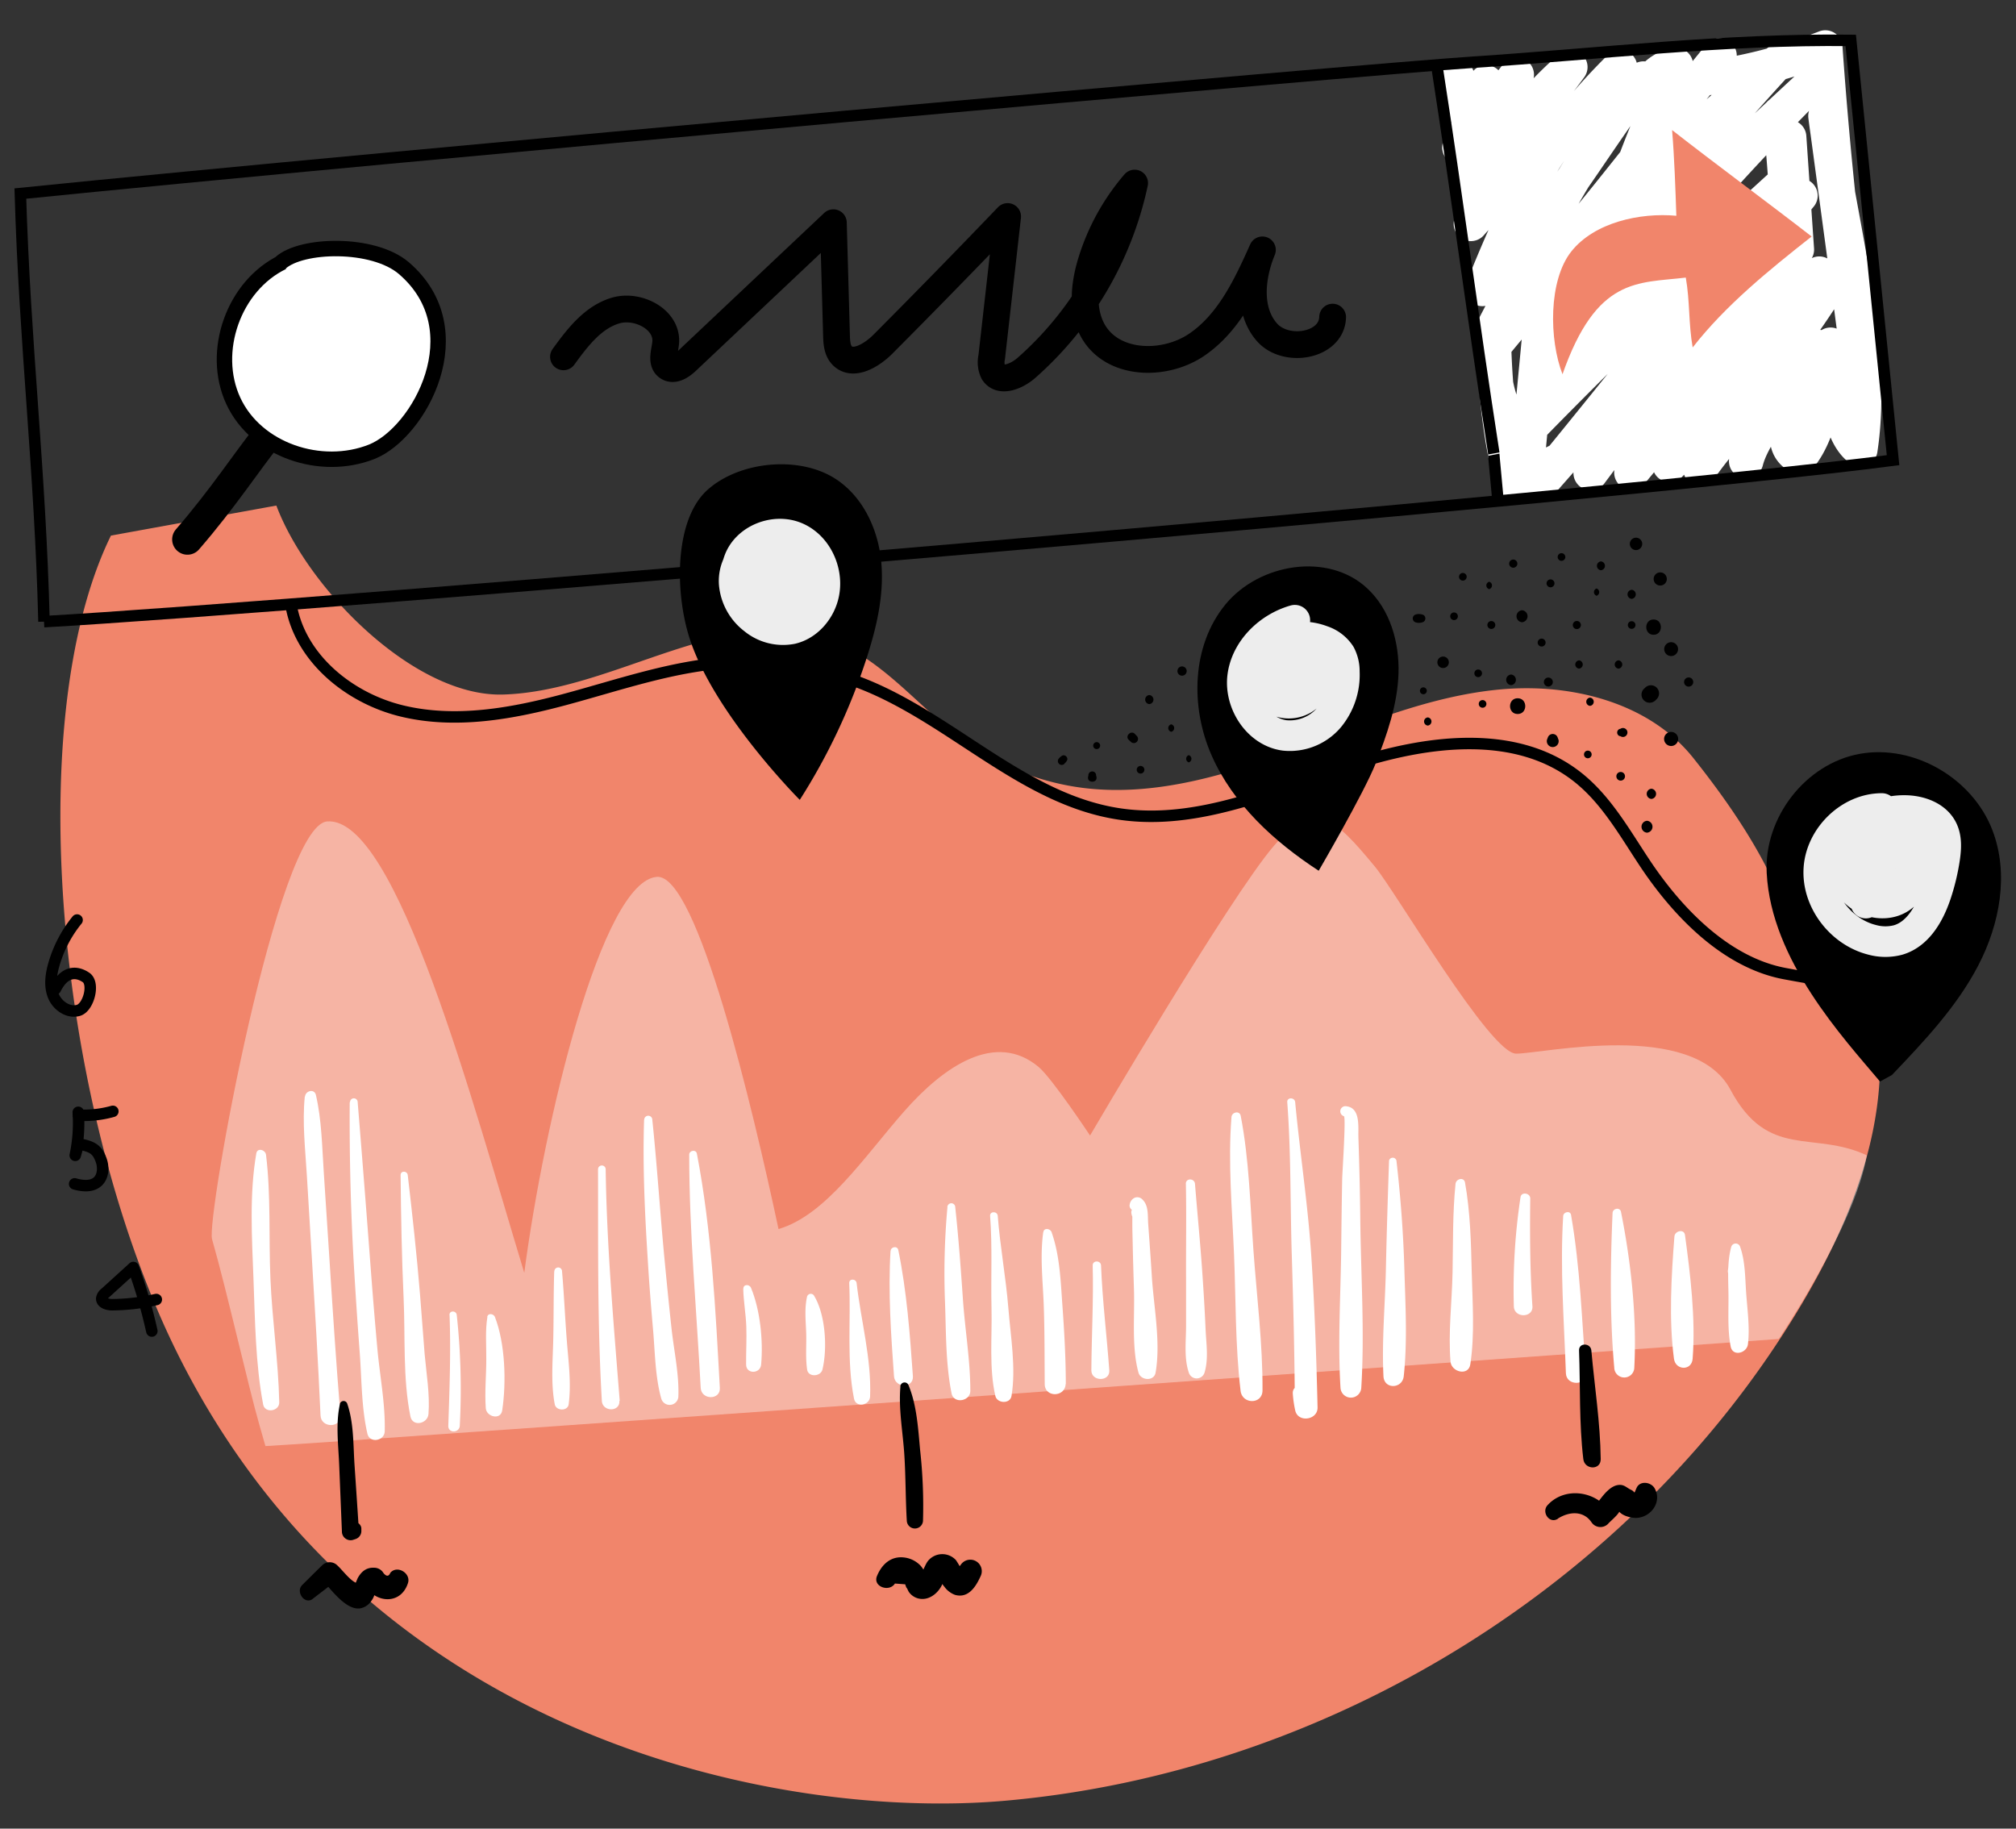 <?xml version="1.0" encoding="UTF-8"?> <svg xmlns="http://www.w3.org/2000/svg" id="Layer_1" data-name="Layer 1" viewBox="0 0 527 478"><rect x="0" y="0" width="527" height="478" fill="#333333" stroke="none"/> <defs> <style>.cls-1,.cls-10,.cls-3,.cls-5,.cls-7,.cls-8{fill:none;}.cls-1{stroke:#fff;stroke-width:9px;}.cls-1,.cls-10,.cls-5,.cls-7,.cls-8{stroke-linecap:round;stroke-linejoin:round;}.cls-2{fill:#f1856b;}.cls-10,.cls-3,.cls-5,.cls-6,.cls-7{stroke:#000;}.cls-3,.cls-6{stroke-miterlimit:10;}.cls-10,.cls-3{stroke-width:3px;}.cls-4,.cls-6,.cls-9{fill:#fff;}.cls-4{opacity:0.39;}.cls-5,.cls-8{stroke-width:8px;}.cls-6{stroke-width:4.03px;}.cls-7{stroke-width:7px;}.cls-8{stroke:#efefef;opacity:0.99;}</style> </defs> <title>2.2_Artboard 34</title> <path class="cls-1" d="M380.92,20c-1,3.73.59,3.8-.42,7.53,3.17-4.69,4.83-1.31,8-6-3.26,8.13-3.74,8.87-7,17,7.41-7.17,9.62-10.2,15-19-8.46,10.79-10.26,14.56-13,28,11.3-11.88,17.37-16.73,27-30-14,12.36-20.33,23.24-26,41,14.17-16,24.83-25,39-41-18.9,18.7-26,33.38-36,58,18.63-18.29,26.46-34.1,42.14-55C411.53,43,403.87,59.92,390.5,85.5c22.13-23.32,38.59-46.16,59-71-19,23.57-40,52.43-59,76,22.69-27.67,46.78-52.22,74.64-74.67a583.48,583.48,0,0,0-60.91,78c20.14-26.18,44.48-48.8,68.7-71.27-29.34,29.3-54,59.42-78.43,92.92,15.47-22.84,33.13-40.65,53-59.74A173.78,173.78,0,0,0,399.78,112q32.36-33.14,66.67-64.27c-20.51,25-42.44,52.82-62.95,77.8,21.42-24.29,44.76-51,67.16-74.4-18.12,22-37.74,49.71-54.85,72.51,14.49-19.66,33.32-42.87,52-58.56-12.23,19.29-26.59,41-41.35,58.45,12.3-16.57,33.5-38.54,49.11-52-9.22,13.33-29.89,36.7-39.11,50,10.08-10.54,30.56-34.89,40.65-45.43-6.41,10.77-26.24,35.66-32.65,46.43,6.09-9,21-24.44,28.33-32.51-1.33,9.65-13.91,21.07-16.33,30.51,2-9.53,15.44-20.75,18.95-29.82.88,6.94-14.95,23.82-4.95,28.82,6-7,7.91-22.28,8.07-29.42,1.84,6.87.93,22.42,7.78,27.39,4.15-27-5.79-60.48-9.12-87.18l8.52,63.15q-5.7-40.36-8.56-81.06a134,134,0,0,1-45.91,9.2A10,10,0,0,1,438.11,17a340.81,340.81,0,0,0-26,78.49l-8.06-25.12-4.46,46.87a33.88,33.88,0,0,1-9-25.54c.39,10.73,1.69,24.55,4.87,34.8,18.39-9.63,38.69-19.74,59.06-23.76,4.18-.82,8.87-1.83,11.18-5.42,1.46-2.27,1.62-5.11,1.72-7.81a416,416,0,0,0-2.24-59.79l4.54,35.51L467.7,35.82l1,49.3"></path> <path class="cls-2" d="M29,140C5,189,15.29,292.21,47,355,98,456,205.76,475.75,262.71,470.71c84.49-7.46,164.64-56.66,208.08-129.51,13.71-23,24.09-49.77,19.61-76.17-14.55.43-19.07-15.48-24.4-29s-14.26-26.46-23.33-37.86c-11.65-14.64-32.13-19.7-50.75-17.93s-36.13,9.31-53.68,15.82-36.11,12.15-54.69,9.95a67.19,67.19,0,0,1-31.29-12.23c-11.77-8.51-21-21-34.51-26.23-27.63-10.72-56.62,13.12-86.24,14-23.23.67-51.08-27.65-59.27-49.4"></path> <path class="cls-3" d="M11.5,162.5c-1-40-5-72-6.18-111.91C102.5,40.75,355.66,18.2,385.14,16.26c32.84-2.16,65.75-6.11,98.66-5.7l11.06,109.73C424,129.61,78.85,158.73,11.5,162.5"></path> <path class="cls-4" d="M67.84,372.59c-3.1-10.82-8.46-34.9-12.41-48.68-1.55-5.41,17.06-108.19,30.1-109.19,18.14-1.4,38.14,74,51.52,118,5.23-39.74,20.24-102.46,34.69-103.51,10.49-.77,24.92,59.94,31.77,92.06,12.34-3.61,22.32-18.77,32.8-30.71s24-21.09,35.24-11.62c3.53,3,13.4,17.88,13.4,17.88s36.44-62.22,48.07-75.73c10.7-12.41,15.8-7.34,26.37,5.41,5.57,6.73,30.14,48.87,36.92,48.92s46.22-9,56.05,9.43S474.05,295.44,488,302c-3.13,18.5-23,48-23,48S84.62,377.29,69.39,378Z"></path> <path d="M180,166c-3.63-12.12-3.52-30.43,5-38s24.38-9,33.82-2.56c7,4.76,10.84,13.27,11.57,21.72s-1.26,16.9-3.89,25a161.33,161.33,0,0,1-17.43,36.92S186,186,180,166Z"></path> <path d="M344.72,227.61c-11.66-7.59-22.39-17.43-28-30.16s-5.2-28.73,3.64-39.47,26.81-13.68,37-4.23c6,5.54,8.48,14.12,8.22,22.28s-3,16-6,23.61C356.48,207.41,344.72,227.61,344.72,227.61Z"></path> <path d="M491.45,282.71C481.8,271.24,463,251,461.83,228.2c-.75-14.44,10.12-28.6,24.35-31.15s29.51,6.46,34.67,20c4.36,11.39,1.92,24.49-3.71,35.31S503,272.15,494.57,281"></path> <path class="cls-3" d="M76,157.65c2.16,14.18,15.18,24.86,29.13,28.21s28.61.72,42.47-3,27.56-8.54,41.86-9.62a81.71,81.71,0,0,1,38.25,6.42c22.39,9.65,40.61,29.38,64.71,33.08,20.58,3.15,40.72-6.13,60.49-12.67s43.51-9.79,59.74,3.26c7.39,5.94,12.12,14.47,17.37,22.36,8.61,12.94,21.26,25.95,36.53,28.81,16,3,15.81,2.2,29,3"></path> <path class="cls-5" d="M49,141c9.29-10.71,15.57-20.46,21-27.18"></path> <path class="cls-6" d="M73.9,68.5C61.07,74.69,55,91.92,61,104.82s22.93,18.52,36.17,13.27c12.44-4.94,27.23-31.84,8.4-48-8-6.84-26.86-6.35-32.27-1.35"></path> <path class="cls-7" d="M147.3,93.27c3.63-5,7.67-10.33,13.6-12.09S174.7,83.6,174,89.75c-.24,2.2-1.28,5,.56,6.22,1.59,1.07,3.64-.32,5-1.63l38.29-36.12.82,29.47c.05,1.81.16,3.78,1.37,5.13,2.79,3.1,7.8.12,10.75-2.84Q247.26,73.44,263.4,56.6,261.32,75,259.24,93.36a6.1,6.1,0,0,0,.45,4c1.79,2.81,6.15,1,8.66-1.23A89.32,89.32,0,0,0,296.6,47.86a57.3,57.3,0,0,0-11.36,20.6c-1.86,6.07-2.58,13,.72,18.45,5.29,8.66,18.64,8.88,27,3.12S325.86,74.57,330,65.32c-2.88,7-3.81,15.8,1.16,21.5s17,3.64,17.2-3.92"></path> <path class="cls-3" d="M375.5,16.5c5.72,36.93,9.28,65.07,15,102-.25-1.2,1.25,13.2,1,12"></path> <path class="cls-8" d="M196.78,143.19a10.16,10.16,0,0,0-4.86,9.29,13.07,13.07,0,0,0,5.15,9.38,12,12,0,0,0,9.9,2.51c4-.94,7.13-4.48,8.22-8.47,1.62-5.92-1.34-12.94-7-15.41s-13.17.51-15.11,6.34a8.65,8.65,0,0,0-.36,4.34,9.73,9.73,0,0,0,3.09,5.23,11.59,11.59,0,0,0,8.43,3.23,8.76,8.76,0,0,0,7.39-4.83,7.09,7.09,0,0,0-1.89-8.38,6,6,0,0,0-8.22,1.12c-1.24,1.79-1.06,4.6.75,5.8a3.34,3.34,0,0,0,4.39-5,4,4,0,0,0-5.47-.15,5.52,5.52,0,0,0-1.36,5.62,9.19,9.19,0,0,0,3.68,4.71"></path> <path class="cls-8" d="M338.48,162.12c-6.79,1.92-12.68,7.64-13.62,14.62s4,14.61,11,15.5a13.47,13.47,0,0,0,11.56-4.66,17.52,17.52,0,0,0,4-12,9.35,9.35,0,0,0-1.06-4.49,9,9,0,0,0-4.76-3.62c-4.15-1.59-9.19-1.33-12.66,1.46s-4.68,8.33-2,11.89a7.47,7.47,0,0,0,13-1.95,5.66,5.66,0,0,0-.27-4.73,3.74,3.74,0,0,0-4.18-1.75,6.47,6.47,0,0,0-3.38,5.52c.24,2.56,4.11,3.65,5.86,1.77s.75-5.39-1.62-6.38A5.23,5.23,0,0,0,334,176a6.9,6.9,0,0,0,1.26,7.19"></path> <path class="cls-8" d="M491.94,211.34c-8.37,0-15.94,7.38-16.47,15.73s5.71,16.49,13.82,18.57a13.1,13.1,0,0,0,6.89.07c5.18-1.51,8.2-6.87,9.92-12a55.82,55.82,0,0,0,2.25-9.39c.37-2.54.55-5.27-.62-7.57-1.7-3.33-5.76-4.78-9.49-4.88-5.05-.14-10.29,1.82-13.44,5.77s-3.83,9.94-1,14.13,9.24,5.7,13.3,2.7c3.45-2.56,4.45-7.23,4.95-11.5.16-1.36.18-3-.95-3.79a3.16,3.16,0,0,0-1.94-.42,8.39,8.39,0,0,0-7.76,7.66c-.09,1.62.68,3.6,2.3,3.74a3.15,3.15,0,0,0,2.15-.85,5.72,5.72,0,0,0,2-6c-.72-2.13-3.38-3.51-5.4-2.52a6,6,0,0,0-2.61,3.39c-1.47,3.76-1.79,7.86-2.09,11.88"></path> <path class="cls-2" d="M408.46,97.84c-3.52-9-3.73-24.56,2.32-32.14s17.94-10.17,27.43-9.3c-.24-7.19-.52-15.22-1.11-22.4,11.52,9,24.91,18.85,36.48,27.82-11,8.67-22.49,17.95-31.1,29-1.11-6.33-.69-11.93-1.8-18.26-12.56,1.51-23.32-.28-32.29,25.44"></path> <path class="cls-9" d="M67,301.5c-1.84,10.64-1.15,22-.74,32.74s.51,22.21,2.53,32.88c.45,2.39,4.26,1.82,4.21-.57-.24-10.75-1.85-21.54-2.31-32.31s.16-21.75-1.15-32.39c-.16-1.3-2.27-1.93-2.54-.35Z"></path> <path class="cls-9" d="M79.68,286.62c-.7,6.81.14,14,.55,20.85l1.26,20.84c.84,13.9,1.68,27.79,2.3,41.7.14,3.33,5.4,3.32,5.18,0l-.18-2.65c-.17-2.37-3.86-3.22-4.4-.6l-.51,2.56L89,370c-1.17-14.22-2.09-28.46-3-42.69-.45-6.95-.89-13.9-1.36-20.85-.45-6.67-.54-13.71-2.06-20.24-.4-1.69-2.68-1.13-2.84.39Z"></path> <path class="cls-9" d="M91.42,288.14c-.1,14.72.29,29.35,1.17,44q.64,10.76,1.45,21.5c.52,6.95.44,14.32,2,21.11.59,2.6,4.46,1.93,4.53-.61.19-7.06-1.27-14.43-1.91-21.47s-1.24-14.33-1.78-21.5q-1.62-21.56-3.38-43.07a1,1,0,0,0-2,0Z"></path> <path class="cls-9" d="M104.72,307.17c.11,10.76.3,21.46.79,32.2.46,10.05-.24,21,1.78,30.89.58,2.8,4.52,1.91,4.72-.64.39-5.12-.54-10.49-1-15.61L109.8,338.4c-.85-10.45-2-20.82-3.21-31.23-.13-1.16-1.88-1.23-1.87,0Z"></path> <path class="cls-9" d="M117.52,343.74c.35,9.66,0,19.29-.33,28.95-.07,2,2.89,1.93,3,0a180.63,180.63,0,0,0-.79-28.95c-.11-1.19-1.94-1.24-1.9,0Z"></path> <path class="cls-9" d="M127.41,344.23c-.6,3.67-.25,7.45-.29,11.15,0,4.24-.44,8.51-.13,12.73.17,2.27,3.89,3.17,4.29.58,1.11-7.33.8-17.48-1.91-24.46-.32-.82-1.79-1.1-2,0Z"></path> <path class="cls-9" d="M144.88,332.31c-.2,6-.12,12.06-.26,18.09-.13,5.47-.64,11.3.4,16.69.34,1.74,3.38,1.84,3.63,0,.74-5.46-.06-11.21-.48-16.69-.47-6-.72-12.06-1.25-18.09a1,1,0,0,0-2,0Z"></path> <path class="cls-9" d="M156.33,305.65c.06,20.25-.18,40.29,1,60.53.18,2.94,4.79,2.94,4.58,0-.06-.88-.13-1.76-.2-2.64a2.09,2.09,0,0,0-4.17,0q-.12,1.32-.21,2.64H162c-1.58-20.06-3.39-40.41-3.67-60.53a1,1,0,0,0-2,0Z"></path> <path class="cls-9" d="M168.37,292.71c-.4,12.42.21,24.81,1,37.21.36,5.86.82,11.72,1.34,17.58s.54,12.38,2.17,18.15a2.28,2.28,0,0,0,4.45-.6c.22-5.77-1.12-11.8-1.76-17.55-.68-6.18-1.29-12.37-1.88-18.56-1.15-12.07-1.91-24.17-3.17-36.23a1.06,1.06,0,0,0-2.12,0Z"></path> <path class="cls-9" d="M180.17,301.83c0,20.3,1.93,40.66,3,60.95.16,3.23,5.22,3.24,5,0-1.12-20.41-2.14-41.13-6-61.23-.22-1.16-2-.86-2,.28Z"></path> <path class="cls-9" d="M194.29,336.92c.08,3.28.68,6.53.8,9.82s-.08,6.63-.05,9.95c0,2.56,3.71,2.48,3.93,0,.55-6.28-.23-14.2-2.65-20.05-.41-1-2.06-1-2,.28Z"></path> <path class="cls-9" d="M211,338.84c-.73,3.09-.38,6.25-.26,9.4s-.22,6.54.25,9.76c.3,2.07,3.54,1.87,4,0,1.34-5.53.82-14.46-2.24-19.39a1,1,0,0,0-1.74.23Z"></path> <path class="cls-9" d="M222,335.41c.44,9.94-.71,20.39,1.25,30.21.49,2.45,4.11,1.76,4.2-.57.39-9.84-2.41-19.9-3.52-29.64-.14-1.2-2-1.27-1.93,0Z"></path> <path class="cls-9" d="M232.79,327c-.65,10.85.13,21.92.91,32.75.23,3.15,5.16,3.18,4.94,0-.78-11-1.6-22.22-3.82-33-.24-1.2-2-.84-2,.27Z"></path> <path class="cls-9" d="M247.67,315.56a190.93,190.93,0,0,0-.63,25c.28,7.78.16,16,1.71,23.67.57,2.8,4.89,2.09,4.9-.67,0-7.92-1.39-16-1.94-24s-1.14-16-2-24a1,1,0,0,0-2.06,0Z"></path> <path class="cls-9" d="M258.82,317.81c.62,8,.18,16.18.37,24.21.18,7.4-.67,15.64,1,22.87.46,2,3.88,2.17,4.23,0,1.21-7.31-.23-15.52-.82-22.87-.65-8.11-2.16-16.13-2.78-24.21-.1-1.24-2.06-1.25-2,0Z"></path> <path class="cls-9" d="M272.72,322.05c-.89,6.29-.12,12.7.12,19,.25,6.92.2,13.82.26,20.74,0,3.54,5.29,3.5,5.47,0a9.06,9.06,0,0,0-.23-2.65c-.41-1.95-3.09-2-4-.53a9.16,9.16,0,0,0-1.1,2.45l5.37.73c0-6.91-.4-13.84-.9-20.74-.45-6.32-.69-13-2.83-19-.32-.9-2-1.18-2.12,0Z"></path> <path class="cls-9" d="M285.64,330.79c.24,9.11-.29,18.3-.35,27.42,0,3,4.91,3,4.69,0-.66-9.13-1.8-18.28-2.16-27.42-.06-1.39-2.22-1.4-2.18,0Z"></path> <path class="cls-9" d="M297.66,315.79c-1.76-.21-2.31.55-1.66,2.26l0,1.91c0,1.91.08,3.83.11,5.74.08,3.82.2,7.64.32,11.46.21,6.91-.65,15,1.18,21.64.57,2.08,4.07,2.34,4.47,0,1.4-8-.51-17.35-1-25.46-.28-4.46-.6-8.92-.93-13.38-.17-2.25.19-4.87-1.6-6.5a1.79,1.79,0,0,0-2.49,0,2.3,2.3,0,0,0-.74,1.37,1.29,1.29,0,0,0,.57,1.4l.29.15a1,1,0,0,0,1.46-.59Z"></path> <path class="cls-9" d="M310,309.46c.17,8.45,0,16.9.05,25.34q0,5.85,0,11.71c0,4-.58,8.44.71,12.27a2.15,2.15,0,0,0,4.12,0c1.08-3.62.44-7.56.27-11.3-.18-4.23-.43-8.45-.71-12.68-.54-8.45-1.38-16.89-2.06-25.34-.12-1.51-2.42-1.56-2.39,0Z"></path> <path class="cls-9" d="M321.92,292c-.94,11.78.17,24,.66,35.74s.31,24,1.71,35.73l5.64-.76c-.38-.94-.74-1.88-1.07-2.83-.88-2.41-5.17-2.31-4.85.65.11,1,.21,2,.28,2.94.3,3.63,5.71,3.75,5.74,0,.08-12.17-1.51-24.58-2.38-36.73-.83-11.6-1.1-23.63-3.32-35.07-.28-1.43-2.31-1-2.41.33Z"></path> <path class="cls-9" d="M336.5,288.1c1,13.21.77,26.61,1.18,39.86s.75,26.61.8,39.93l5.53-1.5a13.29,13.29,0,0,0-1.89-3.21c-1.15-1.67-4.34-1.26-4.17,1.13a29.5,29.5,0,0,0,.63,4.37c.71,3.28,5.92,2.54,5.84-.79-.31-13.32-.77-26.64-1.66-39.93s-2.93-26.54-4.19-39.86c-.12-1.3-2.17-1.33-2.07,0Z"></path> <path class="cls-9" d="M351.31,291.77c.57.14-.42,14.85-.45,16.33-.12,6.18-.19,12.36-.26,18.55-.14,12-.92,24.18-.18,36.13a2.72,2.72,0,0,0,5.43,0c.9-14.53-.1-29.38-.26-43.94q-.12-10.75-.49-21.49c-.09-2.92.61-8-3.44-8.2a1.34,1.34,0,0,0-.35,2.62Z"></path> <path class="cls-9" d="M363.11,303.36c-.32,9.4-.62,18.79-.82,28.19s-1.1,18.9-.64,28.2c.17,3.47,4.92,3.33,5.3,0,1-9.19.42-19,.16-28.2-.28-9.44-1-18.81-2.07-28.19a1,1,0,0,0-1.93,0Z"></path> <path class="cls-9" d="M380.49,309.45c-.79,7.69-.62,15.52-.78,23.24s-1.16,15.66-.53,23.25c.23,2.72,4.69,3.85,5.17.7,1.19-7.76.57-16.11.38-23.95s-.38-15.84-1.76-23.58c-.27-1.51-2.35-1-2.48.34Z"></path> <path class="cls-9" d="M397.48,312.92a161.07,161.07,0,0,0-1.75,28.53c.06,3.14,5.07,3.1,4.86,0-.64-9.36-.68-18.81-.57-28.19,0-1.41-2.3-1.81-2.54-.34Z"></path> <path class="cls-9" d="M408.63,317.87c-.85,13.66.23,27.43.71,41.09.12,3.37,5.46,3.33,5.21,0-1-13.78-1.49-27.73-3.86-41.37-.21-1.22-2-.83-2.06.28Z"></path> <path class="cls-9" d="M421.54,317.06c-.57,13.24-.76,27.2.44,40.39a2.62,2.62,0,0,0,5.24,0c.7-13.29-.88-27.66-3.48-40.68-.26-1.28-2.14-.92-2.2.29Z"></path> <path class="cls-9" d="M437.71,323.18c-.8,10.28-1.49,21.74-.12,32,.41,3.06,4.64,3.21,4.88,0,.81-10.47-.59-22-2-32.36-.23-1.66-2.64-1.09-2.76.38Z"></path> <path class="cls-9" d="M453.68,334.29c2.54,0,2.55-4,0-4a2,2,0,0,0,0,4Z"></path> <path class="cls-9" d="M452.57,325.9c-1.14,4.11-.76,8.64-.73,12.88s-.26,8.88.57,13.18c.53,2.77,4.25,1.75,4.52-.61.52-4.39-.17-9.11-.48-13.53-.27-4-.24-8.17-1.57-11.92a1.21,1.21,0,0,0-2.31,0Z"></path> <path class="cls-10" d="M20.15,240.49a32.64,32.64,0,0,0-6.07,11.63c-.76,2.66-1.17,5.58-.14,8.16s3.88,4.58,6.55,3.83,4.31-7.06,2-8.61c-2.58-1.74-5.67-1.67-8,3"></path> <path class="cls-10" d="M20.46,290.75A40.94,40.94,0,0,1,19.67,302l.84-3c3.38.69,4.9,1.19,6,4.46,1,3,0,8-7,6"></path> <path class="cls-10" d="M20.5,291.5a27.69,27.69,0,0,0,9-1"></path> <path class="cls-10" d="M39.69,347.93a135.36,135.36,0,0,0-4.83-16.61L27.51,338a2.29,2.29,0,0,0-.91,1.37c-.11,1.22,1.56,1.7,2.79,1.68a54,54,0,0,0,11.47-1.36"></path> <path d="M88.89,366.88c-1.18,5.12-.45,10.68-.23,15.9q.36,8.79.72,17.59a2.27,2.27,0,0,0,2.84,2.17l.68-.22a2.2,2.2,0,0,0,1.56-2l0-.68c.07-1.53-2.21-2.66-3.23-1.34l.36-.13,2.25,2.24q-.57-8.79-1.17-17.59c-.34-5.23-.17-10.91-1.9-15.9a1,1,0,0,0-1.91,0Z"></path> <path d="M235.38,362.44c-.52,5.75.61,11.76,1,17.52s.32,11.75.67,17.61a2.12,2.12,0,0,0,4.23,0,132.78,132.78,0,0,0-.76-18.59c-.51-5.55-.86-11.64-3-16.83a1.11,1.11,0,0,0-2.17.29Z"></path> <path d="M412.78,353c.34,9.43,0,19,1.11,28.39.32,2.83,4.59,3,4.55,0-.11-9.48-1.61-19-2.45-28.39-.18-2-3.29-2.09-3.21,0Z"></path> <path d="M81.73,417.94c2.13-1.63,4.26-3.25,6.37-4.91H84.21c2.28,2.3,6.22,8,10,7.38A4.43,4.43,0,0,0,97,418.57a5.36,5.36,0,0,0,.86-1.62c.28-.92,1.1-1.29-.11-1.38L95,413.45c2.12,5.46,9.64,6.59,11.65.35.82-2.55-2.81-4.78-4.61-2.68-.42,1-1,1-1.77.11a2.84,2.84,0,0,0-2.49-1.43c-2-.1-3.33,1-4.28,2.73-.2.47-.4.94-.59,1.41-.44,1.07-.39,1,.14-.2-1.68-.76-3.54-3.34-4.92-4.6a2.82,2.82,0,0,0-3.89,0c-1.77,1.72-3.51,3.46-5.26,5.2s.66,5.22,2.78,3.6Z"></path> <path d="M233.92,413.93l2.7.2.28.8c.31.31.48.95.77,1.32a4.3,4.3,0,0,0,3.24,1.71c2.64.14,5.05-2.23,5.71-4.7l.51-1.11-1.28.75a4.56,4.56,0,0,0,1,1.84,6,6,0,0,0,2.82,2.16c3.6,1,5.56-2.38,6.77-5.11a3,3,0,0,0-5.11-3,25.59,25.59,0,0,0-1.95,2.85l2.19-.91a24.73,24.73,0,0,0-1.67-2.91,4.84,4.84,0,0,0-7-.15c-1.26,1.19-1.6,3.88-3.12,4.68l2.34-.3c.29.63.33.65.12.08a4.17,4.17,0,0,0-.28-.77,8.81,8.81,0,0,0-1.23-2,7,7,0,0,0-4.09-2.2c-3.63-.58-6.1,1.67-7.39,4.81-1.14,2.78,3.17,4.27,4.67,2Z"></path> <path d="M407.27,396.94c2.78-1.77,6.5-2.18,8.69.87a2.81,2.81,0,0,0,4.36.56c.9-1,2.6-2.28,3.16-3.53,1.68-1.39,1.34-1.69-1-.9l.45.59c.57,1.66,3.59,2.34,5,2.24,3.88-.28,6.62-4.41,4.54-7.84-1-1.57-3.79-1.93-4.65,0s-.23,1.06-1.42.52-1.78-1.43-3.27-1.29c-2.88.27-5.13,4.34-6.74,6.29h3.93c-3.79-4.86-11.49-5.71-15.78-1-1.66,1.81.49,5,2.73,3.53Z"></path> <path d="M278.23,199.62a2.62,2.62,0,0,0,.77-1,1,1,0,0,0-1.17-1.17,2.82,2.82,0,0,0-1,.78,1,1,0,0,0,1.43,1.42Z"></path> <path d="M284.56,202.65l-.1.33c-.48,1.75,2.59,1.86,2.15,0l-.08-.33a1,1,0,0,0-2,0l-.08.33c-.43,1.84,2.64,1.76,2.15,0l-.09-.33a1,1,0,0,0-2,0Z"></path> <path d="M286.68,195.81a.91.91,0,0,0,0-1.82.91.91,0,0,0,0,1.82Z"></path> <path d="M298.15,202.21a1,1,0,0,0,0-2,1,1,0,0,0,0,2Z"></path> <path d="M297.2,192.41l-.56-.59c-1-1-2.63.59-1.57,1.58l.59.55a1.09,1.09,0,0,0,1.54-1.54Z"></path> <path d="M300.44,184.05a1.19,1.19,0,0,0,0-2.37,1.19,1.19,0,0,0,0,2.37Z"></path> <path d="M306.17,191.29a1,1,0,0,0,0-1.95,1,1,0,0,0,0,1.95Z"></path> <path d="M310.76,199.29a1,1,0,0,0,0-1.9,1,1,0,0,0,0,1.9Z"></path> <path d="M370.08,162.69a2.93,2.93,0,0,0,2-.12,1.06,1.06,0,0,0,0-1.83,3.06,3.06,0,0,0-2-.12,1.08,1.08,0,0,0,0,2.07Z"></path> <path d="M380.1,162.09a1,1,0,0,0,0-2,1,1,0,0,0,0,2Z"></path> <path d="M377.24,174.62a1.5,1.5,0,0,0,0-3,1.5,1.5,0,0,0,0,3Z"></path> <path d="M372.08,181.47a.9.9,0,0,0,0-1.8.9.9,0,0,0,0,1.8Z"></path> <path d="M373.23,189.66a1.07,1.07,0,0,0,0-2.13,1.07,1.07,0,0,0,0,2.13Z"></path> <path d="M387.56,185a1,1,0,0,0,0-2,1,1,0,0,0,0,2Z"></path> <path d="M386.41,177a1,1,0,0,0,0-2,1,1,0,0,0,0,2Z"></path> <path d="M397.87,162.65a1.57,1.57,0,0,0,0-3.13,1.57,1.57,0,0,0,0,3.13Z"></path> <path d="M389.85,164.41a1,1,0,0,0,0-2.07,1,1,0,0,0,0,2.07Z"></path> <path d="M396.73,186.64c2.65,0,2.65-4.12,0-4.12s-2.66,4.12,0,4.12Z"></path> <path d="M404.75,179.45a1.17,1.17,0,0,0,0-2.34,1.17,1.17,0,0,0,0,2.34Z"></path> <path d="M415.07,198.21a1,1,0,0,0,0-2,1,1,0,0,0,0,2Z"></path> <path d="M407.39,193.34l-.19-.52a1.36,1.36,0,0,0-2.6,0l-.2.52a1.55,1.55,0,1,0,3,0Z"></path> <path d="M395,179.09a1.39,1.39,0,0,0,0-2.77,1.39,1.39,0,0,0,0,2.77Z"></path> <path d="M403,169a1,1,0,0,0,0-2.07,1,1,0,0,0,0,2.07Z"></path> <path d="M412.2,164.44a1.06,1.06,0,0,0,0-2.12,1.06,1.06,0,0,0,0,2.12Z"></path> <path d="M417.36,155.73a1,1,0,0,0,0-1.9,1,1,0,0,0,0,1.9Z"></path> <path d="M405.32,153.52a1,1,0,0,0,0-2.07,1,1,0,0,0,0,2.07Z"></path> <path d="M389.28,154a1,1,0,0,0,0-1.93,1,1,0,0,0,0,1.93Z"></path> <path d="M412.77,174.77a1.08,1.08,0,0,0,0-2.15,1.08,1.08,0,0,0,0,2.15Z"></path> <path d="M415.64,184.51a1.08,1.08,0,0,0,0-2.15,1.08,1.08,0,0,0,0,2.15Z"></path> <path d="M423.09,174.78a1.09,1.09,0,0,0,0-2.17,1.09,1.09,0,0,0,0,2.17Z"></path> <path d="M426.53,164.38a1,1,0,0,0,0-2,1,1,0,0,0,0,2Z"></path> <path d="M426.53,156.54a1.19,1.19,0,0,0,0-2.37,1.19,1.19,0,0,0,0,2.37Z"></path> <path d="M418.5,149.06a1.16,1.16,0,0,0,0-2.31,1.16,1.16,0,0,0,0,2.31Z"></path> <path d="M408.19,146.6a1,1,0,0,0,0-2,1,1,0,0,0,0,2Z"></path> <path d="M395.58,148.4a1.07,1.07,0,0,0,0-2.14,1.07,1.07,0,0,0,0,2.14Z"></path> <path d="M382.4,151.77a1,1,0,0,0,0-2,1,1,0,0,0,0,2Z"></path> <path d="M309,176.62a1.21,1.21,0,0,0,0-2.42,1.21,1.21,0,0,0,0,2.42Z"></path> <path d="M432.62,183.22l.45-.47a2.11,2.11,0,0,0-3-3l-.47.45a2.13,2.13,0,0,0,3,3Z"></path> <path d="M423.4,192.4a.55.55,0,0,1,.25.07,1.17,1.17,0,1,0,0-2,.55.55,0,0,1-.25.07,1,1,0,0,0,0,1.88Z"></path> <path d="M431.69,208.84a1.34,1.34,0,0,0,0-2.67,1.34,1.34,0,0,0,0,2.67Z"></path> <path d="M430.54,217.66a1.56,1.56,0,0,0,0-3.11,1.56,1.56,0,0,0,0,3.11Z"></path> <path d="M423.66,204.05a1.13,1.13,0,0,0,0-2.26,1.13,1.13,0,0,0,0,2.26Z"></path> <path d="M436.85,195a1.84,1.84,0,0,0,0-3.68,1.84,1.84,0,0,0,0,3.68Z"></path> <path d="M441.43,179.48a1.2,1.2,0,0,0,0-2.4,1.2,1.2,0,0,0,0,2.4Z"></path> <path d="M436.85,171.49a1.81,1.81,0,0,0,0-3.62,1.81,1.81,0,0,0,0,3.62Z"></path> <path d="M432.26,165.93c2.54,0,2.55-4,0-4s-2.55,4,0,4Z"></path> <path d="M434,153.06a1.72,1.72,0,0,0,0-3.44,1.72,1.72,0,0,0,0,3.44Z"></path> <path d="M427.67,143.79a1.62,1.62,0,0,0,0-3.24,1.62,1.62,0,0,0,0,3.24Z"></path> <path d="M362.34,198.69a.93.93,0,0,0,0-1.85.93.93,0,0,0,0,1.85Z"></path> </svg> 